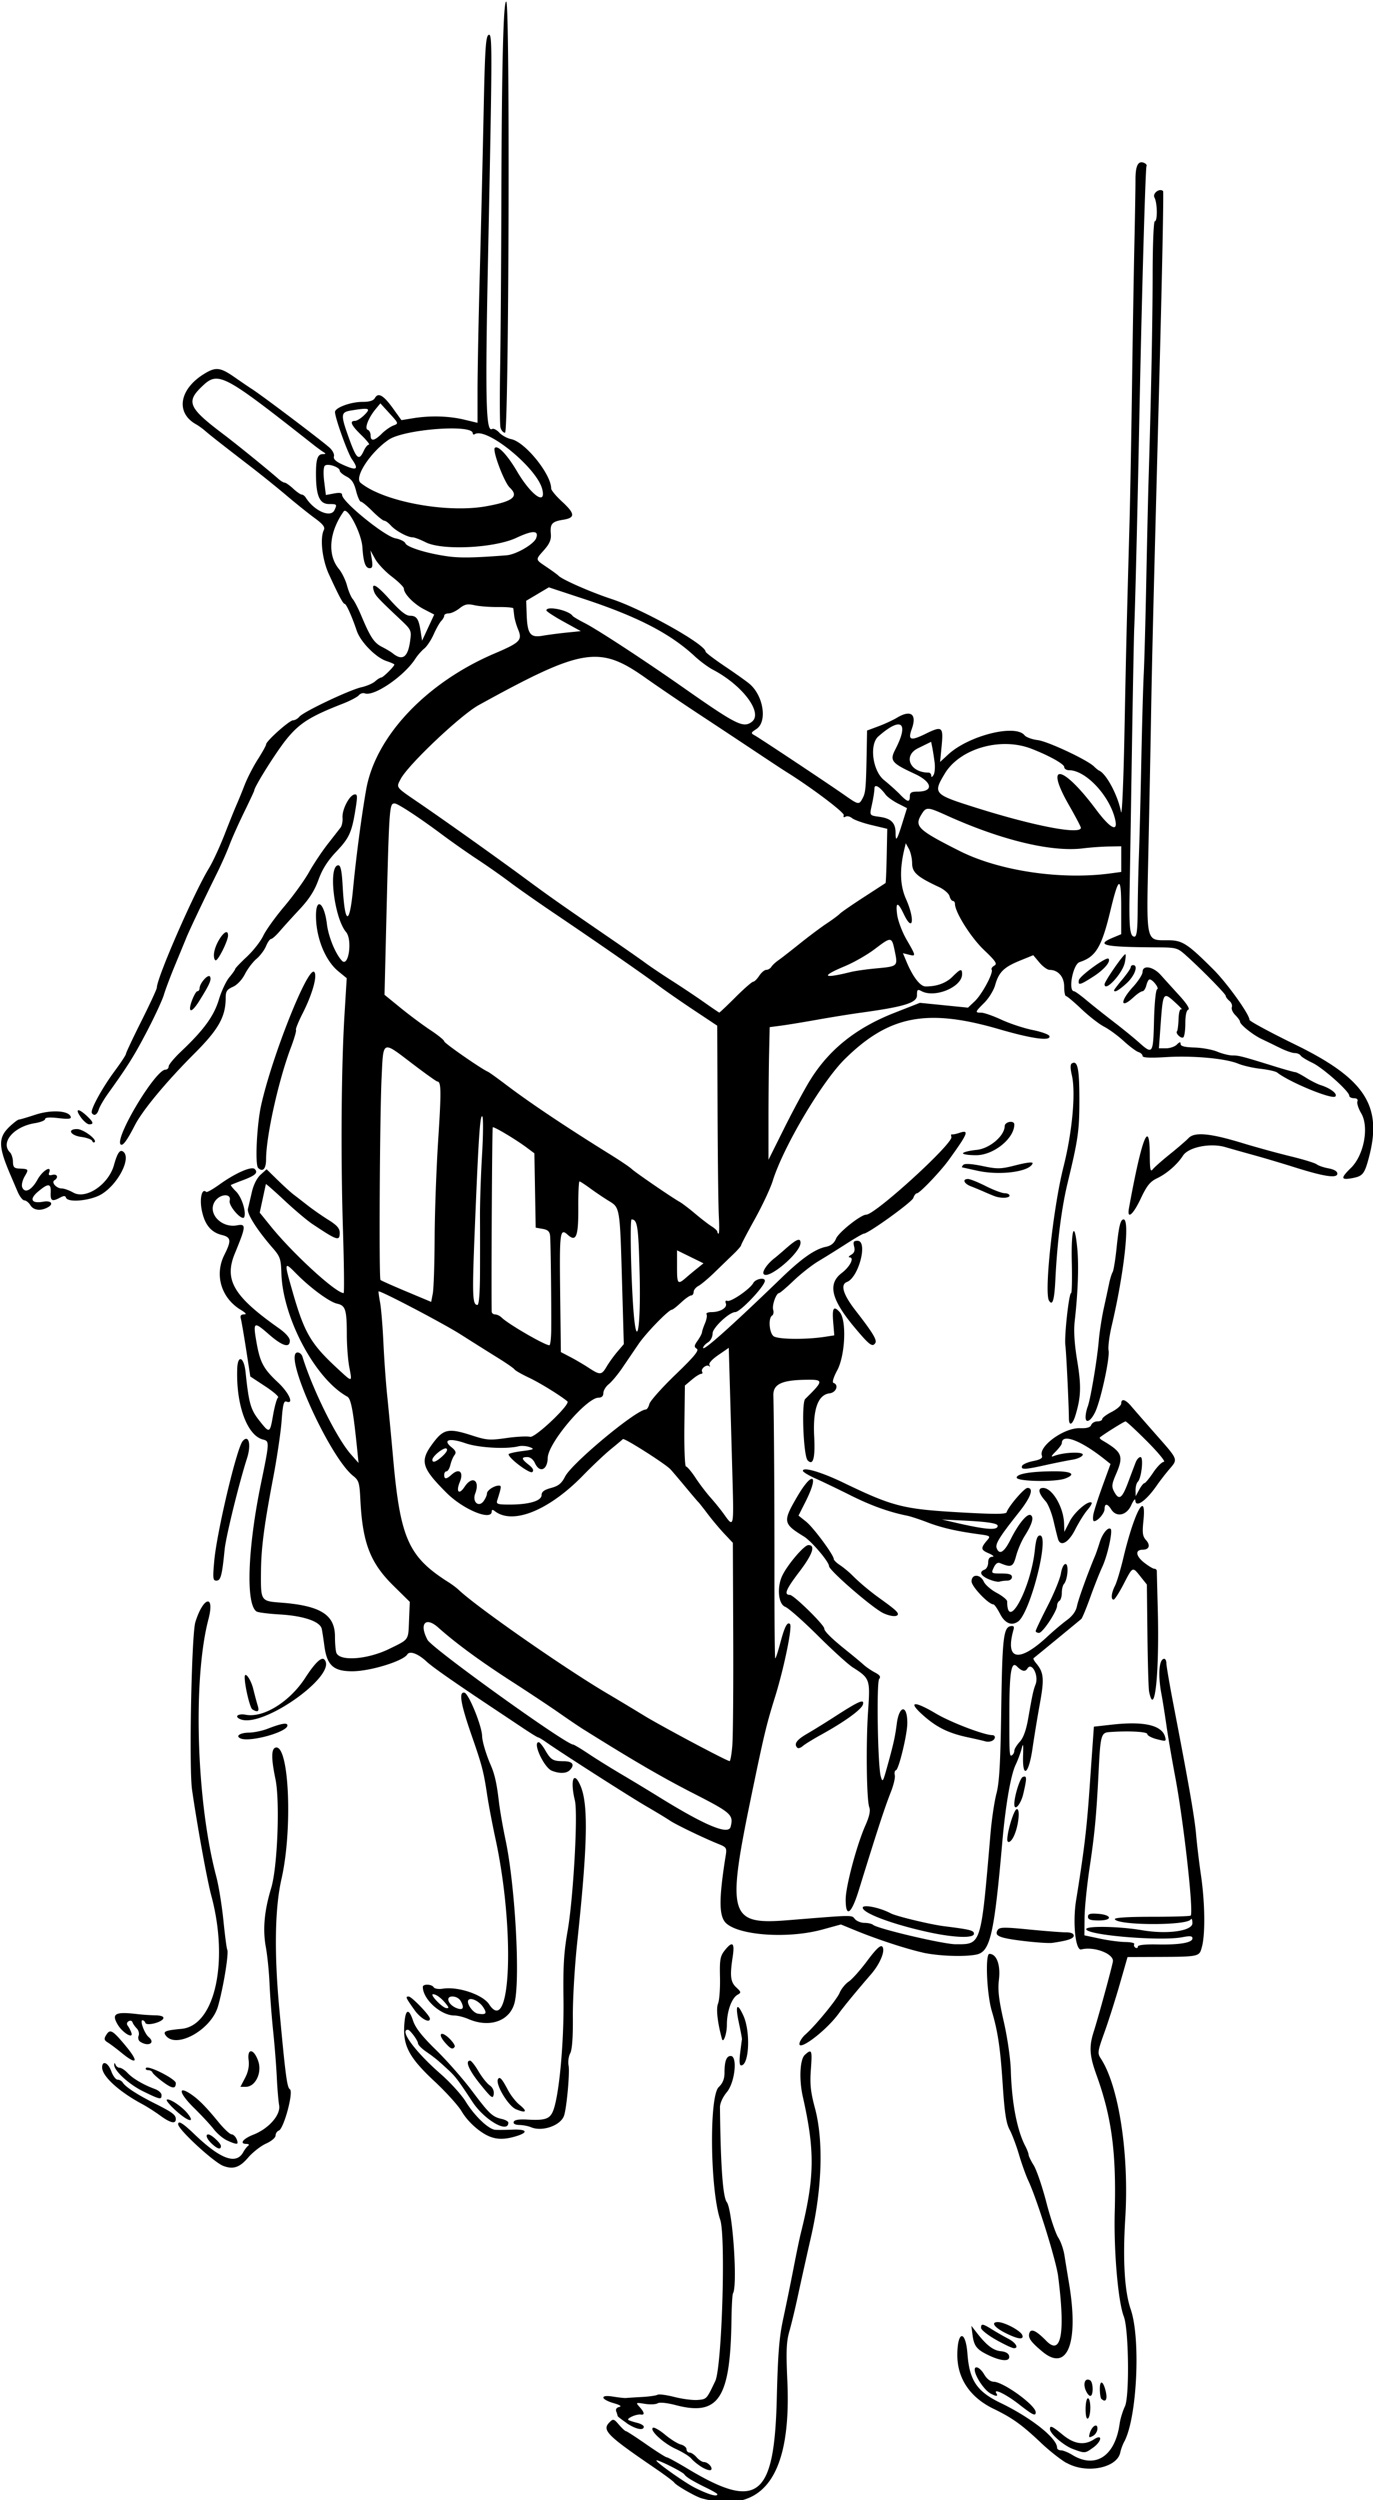 <?xml version="1.0"?>
<svg xmlns="http://www.w3.org/2000/svg" height="1052" width="578" viewBox="0 0 578 1052">
  <path d="M295.5 1051.3c-2.534-.675-10.785-5.395-11.661-6.671-.363-.53-4.013-3.251-8.11-6.048-20.364-13.904-22.445-16.012-19.1-19.357 1.505-1.506 1.805-1.424 3.952 1.071 1.277 1.486 2.593 2.7 2.923 2.7.33 0 4.153 2.476 8.495 5.5s8.256 5.502 8.698 5.503c.441 0 4.402 2.167 8.802 4.813 29.401 17.68 36.48 12.147 37.502-29.315.474-19.214 1.023-25.994 2.754-34 1.19-5.5 3.12-14.95 4.291-21s2.523-12.575 3.005-14.5c5.922-23.652 6.098-34.811.912-57.764-1.64-7.265-1.226-15.688.866-17.581 2.916-2.64 3.141-2.097 2.532 6.095-.463 6.218-.127 9.43 1.7 16.25 3.658 13.662 3.073 33.557-1.588 54-1.943 8.525-4.446 19.775-5.562 25s-2.73 11.939-3.59 14.92c-1.272 4.415-1.433 8.305-.865 21 1.783 39.863-10.153 56.256-35.956 49.385zm6.5-1.758c0-.25-1.913-1.384-4.25-2.522-5.985-2.915-8.922-4.688-9.635-5.818-.682-1.081-11.28-6.375-11.773-5.882-.52.52 11.882 9.318 16.158 11.463 5.775 2.898 9.5 3.98 9.5 2.76zm-6.57-11.437c-1.612-.982-3.587-2.581-4.39-3.553-.803-.973-3.728-2.797-6.5-4.055-5.247-2.382-11.256-7.941-9.653-8.932.508-.314 2.812 1.007 5.12 2.936s5.277 3.778 6.596 4.11c1.318.33 2.397 1.227 2.397 1.992s.575 1.392 1.278 1.392c.703 0 2.048.9 2.99 2 .942 1.1 2.337 2 3.1 2 1.763 0 4.015 2.645 2.86 3.36-.478.295-2.187-.267-3.799-1.25zm153.57-1.7c-2.476-1.41-7.2-5.125-10.5-8.254-8.228-7.801-12.279-10.718-20.207-14.551-9.955-4.813-15.322-12.81-15.28-22.77.043-10.22 3.49-10.537 4.257-.392.848 11.216 3.983 15.88 13.879 20.648 12.933 6.232 23.852 14.874 23.852 18.878 0 .6.734 1.091 1.632 1.091.897 0 3.035.862 4.75 1.915 9.775 6.002 18.053.564 19.96-13.114.283-2.034 1.288-5.328 2.233-7.32 1.946-4.1 1.6-32.392-.46-37.724-2.439-6.31-4.284-27.642-3.834-44.329.67-24.869-1.309-39.674-7.653-57.262-2.982-8.266-3.228-11.917-1.227-18.239 2.055-6.492 7.376-25.933 8.083-29.53.64-3.26-7.902-6.567-13.309-5.153-2.432.636-3.676-11.348-2.153-20.744 3.258-20.093 4.437-29.78 5.54-45.5l1.302-18.5.636-9 7.733-.868c13.217-1.482 20.784.229 22.203 5.02.61 2.063.467 2.11-3.4 1.129-2.22-.564-4.038-1.532-4.04-2.153-.004-1.034-8.06-1.448-16.166-.832-3.227.246-3.603 1.62-4.296 15.703-.927 18.82-1.685 27.011-3.791 41-1.16 7.7-2.138 17.332-2.175 21.405l-.068 7.405 6.5 1.382c3.575.76 8.416 1.403 10.758 1.429 2.342.025 4.022.428 3.734.894-.288.466-.067 1.13.492 1.476.56.345 1.017.147 1.017-.441 0-.686 2.96-1.01 8.25-.906 9.477.187 14.75-.739 14.75-2.588 0-.976-1.027-1.088-4.25-.464-9.336 1.806-41.311-.947-40.443-3.482.464-1.355 14.367-1.036 23.458.538 10.615 1.838 21.239.345 21.22-2.983-.01-1.509-.334-2.169-.75-1.522-1.697 2.64-31.026 2.508-31.904-.142-.212-.639 5.42-1 15.586-1 8.754 0 16.106-.225 16.336-.5 1.304-1.554-3.076-40.47-6.66-59.157-1.29-6.85-2.9-16.22-3.56-20.9-.67-4.68-1.62-10.66-2.12-13.3-1.52-8.1-.98-14.7 1.21-14.7.492 0 .894.86.894 1.913s1.373 9.04 3.052 17.75c6.516 33.815 8.832 47.118 9.46 54.337.358 4.125 1.29 11.885 2.07 17.243 1.669 11.467 1.83 24.73.365 30.007-1.177 4.238-.607 4.128-21.874 4.212l-9.426.038-3.299 11.5c-1.814 6.325-4.7 15.393-6.411 20.152-2.92 8.118-3.015 8.801-1.526 11.073 7.578 11.565 11.963 40.277 10.275 67.275-1.089 17.409-.295 30.737 2.273 38.156 4.321 12.486 2.67 46.035-2.749 55.865-.6 1.088-1.33 3.103-1.624 4.478-1.4 6.554-14.348 9.047-22.587 4.35zm2.712-5.881c-3.88-1.424-9.713-6.464-9.713-8.392 0-1.703.876-1.313 5.435 2.423 4.785 3.92 9.056 4.535 13.1 1.885 3.754-2.46 3.343.853-.44 3.547-3.345 2.382-3.354 2.383-8.383.537zm6.994-6.454c.812-3.107 3.293-4.744 3.293-2.173 0 1.148-.855 2.546-1.901 3.105-1.612.863-1.825.721-1.392-.932zm-194.97-4.551c-2.053-1.395-3.733-2.708-3.733-2.918s-.258-1.055-.573-1.877c-.357-.93.115-1.65 1.25-1.91 1.191-.27.35-.835-2.427-1.625-2.337-.666-4.25-1.703-4.25-2.304 0-.727 1.425-.864 4.25-.408 2.338.377 4.7.634 5.25.571.55-.063 3.539-.254 6.641-.427s6.1-.596 6.659-.942c.56-.346 3.763.074 7.117.933 3.355.86 7.77 1.423 9.81 1.253 3.77-.315 3.715-.256 7.39-7.973 2.78-5.837 4.462-60.772 2.077-67.837-4.236-12.549-4.707-51.76-.67-55.796 1.77-1.7 2.48-3.5 2.48-6.19 0-4.76.82-6.95 2.61-6.95 2.942 0 1.786 11.067-1.582 15.154-1.806 2.19-2.963 4.738-2.945 6.478.263 24.475 1.215 37.7 2.87 39.87 2.469 3.235 4.627 35.138 2.599 38.42-.266.43-.549 5.461-.628 11.18-.455 32.986-5.37 40.525-23.37 35.842-3.852-1.002-6.916-1.317-7.72-.792-.732.478-3.13.585-5.33.237-3.913-.619-3.963-.59-2.25 1.318 2.058 2.296 2.241 3.46.5 3.182-1.824-.29-6.256 1.689-5.172 2.309.507.29 2.159.822 3.671 1.184s2.75 1.098 2.75 1.638c0 1.77-3.466 1.028-7.268-1.555zm193.27-5.8c0-2.508.45-4.56 1-4.56s1 1.774 1 3.942c0 2.167-.45 4.219-1 4.559-.611.377-1-1.156-1-3.941zm-28-2.001c-5.44-4.24-10.97-6.937-9.567-4.665.85 1.373.004 1.411-2.43.109-2.213-1.184-5.46-5.598-6.44-8.752-1.053-3.392 1.648-2.856 3.777.75 1.09 1.846 2.616 3.016 3.966 3.042 4.143.079 17.693 9.908 17.693 12.834 0 1.788-1.145 1.245-7-3.319zm34.667-2.225c-.37-.4-.67-2.3-.67-4.3 0-4.223 1.639-3.186 2.606 1.648.597 2.986-.31 4.181-1.94 2.552zm-6.729-3.996c-1.084-2.851.048-5.082 1.975-3.891 1.38.853 1.434 6.554.062 6.554-.563 0-1.48-1.198-2.037-2.663zm-40.529-14.33c-5.195-2.438-6.387-3.912-7.004-8.668l-.498-3.84 2.296 2.948c4.137 5.307 6.916 7.434 10.123 7.746 2.058.2 3.273.917 3.49 2.057.446 2.358-3.081 2.256-8.407-.243zm22.436-1.62c-5.044-4.195-6.231-5.937-5.443-7.991.715-1.864 2.927-.778 7.098 3.483 6.256 6.392 8.006-3.202 4.954-27.169-.852-6.692-8.867-32.41-12.532-40.21-1.034-2.2-2.809-7.15-3.945-11-1.136-3.85-2.918-8.588-3.96-10.529-1.451-2.702-2.131-7.147-2.907-19-1.006-15.385-2.045-22.372-4.604-30.972-2.11-7.094-2.816-24-1.002-24 3.033 0 4.742 4.579 4.023 10.775-.527 4.542-.079 8.443 2.044 17.772 1.54 6.768 2.82 15.64 2.952 20.453.367 13.424 2.607 25.188 6.057 31.801.775 1.485 1.413 3.15 1.418 3.7.005.55.988 2.574 2.182 4.5s3.574 8.9 5.288 15.5c1.713 6.6 3.972 13.291 5.019 14.871 1.047 1.58 2.227 4.955 2.623 7.5.395 2.546 1.25 7.778 1.898 11.628 4.237 25.155-.6 37.671-11.163 28.887zm-19.6-5.02c-3.438-1.948-6.25-4.191-6.25-4.985 0-1.935.638-1.83 4.882.801 1.99 1.234 4.941 2.922 6.558 3.75 3.15 1.614 4.59 4.017 2.393 3.992-.733-.008-4.145-1.61-7.583-3.558zm4.05-2.819c-4.75-2.38-6.31-4.61-3.23-4.61 2.794 0 9.558 3.593 10.274 5.458.807 2.103-1.785 1.79-7.046-.85zM94 911.378c-4.01-1.513-19-15.329-19-17.509 0-1.71 1.945-.519 6.872 4.204 10.95 10.5 17.557 12.923 20.527 7.53.605-1.1 1.55-2.33 2.1-2.735.56-.41.191-.741-.832-.75-3.03-.025-1.35-2.184 3.038-3.903 6.459-2.532 11.526-8.328 10.805-12.36-.32-1.788-.762-7.077-.982-11.751-.22-4.675-.914-13.45-1.542-19.5-.628-6.05-1.316-15.05-1.528-20-.212-4.95-.908-11.836-1.545-15.303-1.365-7.423-.656-15.27 2.244-24.826 2.659-8.764 3.748-36.518 1.8-45.871-1.83-8.788-1.783-12.89.15-13.273 5.608-1.113 7.147 34.38 2.398 55.273-2.792 12.282-3.112 30.906-.938 54.5 2.603 28.239 3.264 33.277 4.464 34.019 1.644 1.016-2.518 16.57-4.652 17.389-.758.29-1.379 1.24-1.379 2.109 0 .88-1.783 2.379-4.027 3.383-2.215.992-5.625 3.67-7.578 5.951-3.505 4.096-6.234 4.995-10.395 3.424zm-4.812-9.314c-2.165-2.018-2.888-3.993-1.438-3.928 1.291.057 5.25 3.734 5.25 4.877 0 1.656-1.386 1.31-3.812-.95zm6.311-1.45c-1.65-.774-4.125-2.871-5.5-4.662s-5.131-5.837-8.348-8.991c-5.935-5.82-7.012-9.397-1.85-6.138 3.427 2.163 6.695 5.412 12.096 12.025 2.359 2.888 4.873 5.25 5.588 5.25 1.088 0 2.514 2.032 2.514 3.582 0 .72-1.392.39-4.5-1.066zm110.7-1.565c-4.224-1.695-9.276-6.222-11.854-10.62-1.404-2.395-6.537-8.073-11.407-12.618-10.6-9.892-13.286-14.847-12.756-23.54.42-6.887 1.83-7.626 3.723-1.95 1.001 3.006 3.783 6.543 9.634 12.25 4.524 4.414 11.273 12.076 14.997 17.026 7.5 9.97 8.718 11.122 12.71 12.032 1.513.344 2.75 1.04 2.75 1.547 0 4.718-10.066-1.104-15.085-8.725-6.174-9.376-7.18-10.699-10.382-13.655-4.34-4.006-5.63-5.06-9.283-7.588-1.788-1.236-3.265-2.78-3.283-3.43-.03-1.19-3.38-5.69-4.23-5.69-3.767 0 3.076 9.269 13.652 18.493 4.087 3.565 8.875 8.827 10.639 11.694 3.745 6.088 9.629 11.705 12.48 11.914 1.1.081 4.362.05 7.25-.07 6.17-.254 6.87 1.167 1.384 2.81-4.528 1.357-7.744 1.39-10.932.11zm17.3-3.96c-1.1-.473-3.275-.891-4.833-.93-1.814-.045-2.675-.52-2.393-1.32.297-.844 2.184-1.152 5.809-.948 7.61.428 9.534-.286 10.904-4.046 2.471-6.782 4.479-28.944 4.228-46.667-.194-13.677.172-19.789 1.708-28.5 2.439-13.841 4.436-49.477 3.086-55.089-2.109-8.774-.432-12.841 2.45-5.942 3.274 7.834 2.888 24.926-1.49 65.942-1.056 9.9-1.87 23.878-1.81 31.063.074 8.657-.305 13.842-1.124 15.372-.68 1.27-.982 3.577-.673 5.127.558 2.787-.758 17.46-1.883 21.004-1.335 4.207-9.207 6.985-13.979 4.934zm-156.05-4.88c-2.17-1.59-5.522-3.73-7.447-4.76-9.907-5.31-17-11.78-17-15.49 0-3.14 2.523-2.073 3.864 1.635.696 1.925 1.89 3.5 2.651 3.5.762 0 1.746.562 2.186 1.25 1.19 1.86 5.998 4.996 13.3 8.675 7.668 3.864 9 4.855 9 6.697 0 2.152-2.255 1.635-6.553-1.504zm6.576-2.098c-2.419-2.189-4.139-4.238-3.823-4.554.873-.873 6.451 2.82 8.833 5.849 3.28 4.17.128 3.355-5.01-1.295zm143.2-.569c-3.325-1.399-8.826-10.662-7.555-12.72.725-1.172 1.656-.129 4.21 4.714 1.145 2.17 3.329 4.943 4.853 6.16 3.483 2.785 2.777 3.649-1.508 1.846zm-156.88-7.49c-5.997-2.909-12.423-8.802-12.264-11.247.06-.917.203-.908.583.035.278.687 1.064 1.25 1.747 1.25s2.196 1.012 3.362 2.25c2.191 2.327 6.7 4.958 11.479 6.699 1.512.55 2.75 1.687 2.75 2.526 0 2.05-.527 1.946-7.657-1.513zm141.91-2.95c-4.83-5.96-6.59-10.01-4.35-10.01.498 0 2.08 2.004 3.515 4.454 1.436 2.45 3.54 5.105 4.677 5.902 1.328.93 1.949 2.288 1.735 3.796-.294 2.08-.93 1.608-5.582-4.137zm-133.77-1.14c-2.19-1.63-4.132-3.39-4.315-3.92-.184-.52-.998-.95-1.809-.95-.812 0-1.222-.41-.912-.91.813-1.32 12.554 4.62 12.554 6.34 0 2.599-1.468 2.449-5.518-.564zm34.688-1.62c1.33-2.551 1.803-4.967 1.48-7.556-.65-5.203 2.345-4.705 4.11.683 1.575 4.806-1.291 10.623-5.235 10.623h-2.31l1.955-3.75zm208.42-10.5c.362-2.887.701-5.475.753-5.75s-.517-3.324-1.266-6.775c-1.659-7.648-.809-9.058 1.883-3.124 3.073 6.773 2.417 20.9-.97 20.9-.694 0-.832-1.807-.4-5.25zm-260.37 0c-2.184-1.787-4.814-3.766-5.845-4.397-1.507-.922-1.657-1.51-.765-3 1.704-2.846 2.657-2.34 8.263 4.397 5.68 6.825 4.853 8.325-1.653 3zm136.05-4.44c-3.133-3.618-1.653-5.044 1.8-1.735 1.571 1.505 2.62 3.117 2.332 3.582-.821 1.33-1.735.921-4.132-1.847zm149.41-.06c.337-.962 1.396-2.425 2.352-3.25 4-3.453 13.215-14.646 14.409-17.505.709-1.698 2.431-3.835 3.827-4.75 1.396-.914 4.906-4.847 7.8-8.74 3.633-4.884 5.585-6.756 6.3-6.04 1.493 1.493-.772 7.154-4.665 11.656-6.291 7.277-11.24 13.287-13.7 16.641-5.602 7.637-17.987 16.731-16.324 11.987zm-277.58-.16c-.8-.507-1.122-1.598-.753-2.559.354-.921.01-2.309-.765-3.083-.774-.774-1.587-1.946-1.806-2.603-.224-.671-.941-.86-1.638-.429-.768.475-.9 1.208-.346 1.927.491.639 1.167 1.93 1.5 2.868 1.027 2.884-3.675.114-5.74-3.382-2.748-4.65-1.03-5.546 8.444-4.401 1.925.232 5.225.457 7.333.5 2.519.05 3.696.49 3.432 1.28-.558 1.673-7.098 3.3-7.57 1.882-.199-.6-.75-1.09-1.226-1.09-1.203 0 .874 5.625 2.609 7.065 2.95 2.448-.046 4.191-3.473 2.02zm244.81-1.277c-1.866-6.88-2.51-12.689-1.64-14.809.565-1.375.936-6.348.825-11.052-.173-7.385.089-8.92 1.922-11.25 3.317-4.217 4.35-3.448 3.43 2.552-1.241 8.095-.941 10.647 1.52 12.94 2.065 1.924 2.112 2.183.548 3.058-2.522 1.412-4.521 7.01-4.521 12.661 0 3.777-1.505 8.037-2.084 5.9zm-234.37-1.74c-.864-1.398.44-1.864 6.889-2.46 14.019-1.3 20.022-28.23 12.503-56.11-1.751-6.49-5.896-29.3-8.088-44.5-1.32-9.157-.207-65.377 1.397-70.541 3.345-10.768 8.3-11.892 5.515-1.252-6.646 25.387-5.09 76.711 3.28 108.29 1.02 3.85 2.376 12.175 3.01 18.5.636 6.325 1.36 11.834 1.608 12.242.778 1.279-1.6 15.913-3.882 23.888-2.903 10.145-18.248 18.385-22.232 11.938zm127.6-6.61c-1.86-.8-4.49-1.46-5.85-1.46-5.72 0-13.29-6.85-13.29-12.03 0-1.338 3.725-1.223 4.568.141.385.623 2.058.89 3.81.608 6.421-1.033 16.854 2.484 19.54 6.588 9.205 14.067 10.925-31.52 2.634-69.806-1.31-6.05-2.887-14.375-3.504-18.5-1.441-9.632-2.15-12.343-6.455-24.704-4.663-13.385-5.555-18.63-3.084-18.147 1.796.35 7.352 13.988 7.447 18.28.05 2.217 1.674 7.707 3.572 12.071 1.74 4.001 2.573 7.704 3.49 15.5.419 3.575 1.67 10.775 2.778 16 3.98 18.755 6.21 57.425 3.93 68.138-1.715 8.053-10.417 11.306-19.592 7.323zm6.264-4.974c-1.592-2.43-5.052-4.167-6.137-3.082-1.187 1.187 1.695 5.453 3.931 5.82 3.443.564 3.954-.07 2.206-2.738zm-9.37-2.431c-.66-1.24-2.1-2.06-3.6-2.06-3.097 0-1.732 3.574 1.886 4.935 2.603.979 3.222-.062 1.714-2.88zm-6.157 1.195c-1.954-2.492-4.18-4.182-5.559-4.219-1.62-.043 3.84 5.701 5.56 5.85 1.162.1 1.162-.148 0-1.631zm-13.37 2.46c-3.75-5.27-3.94-5.71-2.47-5.71 1.228 0 8.855 7.9 8.928 9.25.125 2.282-3.874.091-6.459-3.538zm214-24.192c-6.91-1.522-19.2-5.55-28.26-9.263l-6.26-2.565-7.86 2.154c-14.1 3.864-34.534 2.564-40.326-2.565-3.218-2.85-3.28-9.982-.252-28.901.446-2.783.146-3.26-2.771-4.417-5.99-2.373-18.238-8.26-20.771-9.984-1.375-.935-5.875-3.658-10-6.052-6.906-4.007-35.904-22.567-42.21-27.016-1.49-1.051-2.939-1.912-3.219-1.912-.28 0-3.11-1.738-6.29-3.863s-8.032-5.36-10.781-7.188c-18.3-12.167-27.387-18.509-30-20.939-3.511-3.265-7.037-4.569-8.026-2.968-1.748 2.829-15.604 7.093-23.112 7.113-8.012.022-10.755-2.476-11.836-10.778-.35-2.682-.832-5.84-1.072-7.015-.64-3.134-7.483-5.51-17.61-6.113-4.762-.284-9.182-.84-9.823-1.236-4.629-2.861-3.815-26.523 1.858-54.013 3.585-17.376 3.598-17.664.817-18.362-6.703-1.683-11.403-14.65-10.835-29.888.223-5.999 2.837-4.88 3.502 1.5 1.355 13.004 2.118 15.74 5.638 20.22 4.522 5.755 4.585 5.732 5.967-2.204.645-3.704 1.584-6.989 2.086-7.3.502-.31-1.922-2.428-5.387-4.706l-6.3-4.142-1.753-11.309c-.965-6.22-1.978-12.097-2.251-13.059-.343-1.206.067-1.751 1.32-1.754 1.285-.003.877-.577-1.392-1.96-8.197-4.999-11.078-14.687-6.863-23.079 3.042-6.054 2.863-7.419-1.097-8.402-4.521-1.123-7.142-4.328-8.369-10.238-1.048-5.048.028-9.66 1.833-7.856.28.28 2.785-1.126 5.567-3.125 6.733-4.837 13.548-7.826 14.858-6.516 1.539 1.539.298 2.715-4.937 4.676-2.63.985-4.922 1.904-5.093 2.042-.17.138.812 1.373 2.184 2.745 2.34 2.34 4.271 8.284 3.472 10.683-.707 2.12-6.754-4.6-6.165-6.851.833-3.184-4.108-2.918-6.24.336-3.236 4.939 2.678 11.312 9.337 10.063 3.91-.733 3.83.274-.943 11.873-4.57 11.105-.517 17.98 18.511 31.394 2.851 2.01 4.655 4.044 4.655 5.25 0 3.25-3.153 2.303-8.815-2.65-6.372-5.574-6.734-5.352-5.24 3.224 1.492 8.57 2.926 11.258 9.064 17 4.677 4.375 6.874 9.331 3.575 8.065-1.126-.432-1.546 1.232-2.052 8.143-.35 4.778-1.923 15.436-3.495 23.686-3.878 20.35-5.1 29.726-5.184 39.757-.103 12.415-.142 12.355 8.419 13.013 16.662 1.281 22.728 5.09 22.728 14.266 0 2.915.268 6 .596 6.854 1.415 3.688 13.12 2.813 22.273-1.664 8.434-4.125 7.963-3.447 8.31-11.963l.32-7.823-6.826-6.72c-9.882-9.73-13.087-18.081-13.991-36.458-.339-6.886-.663-7.96-2.949-9.758-10.05-7.89-29.93-52-23.44-52 .81 0 1.714.788 2.011 1.75 4.29 13.912 14.462 34.403 20.411 41.118l3.217 3.632-.454-4.5c-1.767-17.489-2.694-22.54-4.3-23.422-13.412-7.37-27.145-33.03-27.728-51.813-.189-6.09-.54-7.134-3.581-10.63-6.754-7.77-11.032-14.533-10.505-16.61.282-1.113 1.024-4.274 1.648-7.024.689-3.038 2.13-5.901 3.67-7.297l2.536-2.297 4.64 4.53c2.551 2.492 5.54 5.212 6.64 6.045 1.1.832 3.8 2.923 6 4.645s6.137 4.463 8.75 6.09c3.538 2.202 4.75 3.571 4.75 5.37 0 3.71-.94 3.41-11.59-3.693-2.15-1.435-7.398-5.867-11.66-9.85-4.263-3.982-7.788-7.084-7.835-6.892-.046.192-.647 2.975-1.336 6.185l-1.252 5.836 4.58 5.664c9.37 11.59 27.46 28.17 30.74 28.17.303 0 .174-12.038-.286-26.75-.968-30.959-.702-68.037.647-90.25l.941-15.5-3.518-2.88c-5.53-4.528-9.397-14.093-9.423-23.31-.023-8.184 3.507-5.574 4.598 3.4.653 5.364 3.562 12.484 6.303 15.427 2.812 3.018 4.53-8.768 1.757-12.058-5.06-6.02-7.61-28.08-3.24-28.08.972 0 1.463 2.369 1.813 8.75.899 16.355 2.862 16.975 4.359 1.378 1.34-13.959 3.597-31.044 5.566-42.128 3.96-22.301 25.28-44.854 53.986-57.112 10.93-4.667 11.835-5.608 9.891-10.286-.708-1.706-1.42-4.228-1.582-5.603-.162-1.375-.33-2.779-.375-3.12-.045-.342-2.894-.59-6.331-.552-3.438.038-7.91-.3-9.939-.75-3.034-.674-4.167-.443-6.385 1.302-1.48 1.17-3.53 2.12-4.55 2.12-1.03 0-1.87.42-1.87.93s-.57 1.523-1.268 2.25c-.697.726-2.13 3.266-3.184 5.644s-2.849 5.077-3.987 6c-1.14.922-2.821 2.846-3.738 4.274-4.684 7.293-17.456 16.025-21.29 14.554-.762-.293-1.887.07-2.499.808-.611.737-3.682 2.343-6.823 3.568-13.665 5.33-18.128 8.147-23.626 14.916-4.31 5.31-13.58 20.06-13.58 21.62 0 .207-1.929 4.329-4.287 9.16-2.358 4.832-5.127 11.034-6.154 13.784s-3.426 8.15-5.33 12c-5.543 11.204-11.502 23.754-12.82 27-.67 1.65-2.803 6.825-4.74 11.5s-4.055 10.3-4.71 12.5c-.654 2.2-3.816 9.037-7.027 15.193-5.432 10.416-8.114 14.707-16.447 26.307-1.778 2.475-3.544 5.513-3.926 6.75-.699 2.265-2.024 2.925-2.93 1.46-.746-1.208 4.308-10.474 9.62-17.639 2.613-3.523 4.752-6.78 4.753-7.238 0-.458 2.925-6.669 6.5-13.801 3.575-7.14 6.499-13.46 6.499-14.05 0-4.13 15.644-39.97 21.942-50.27 1.587-2.6 4.55-9 6.586-14.22 2.035-5.225 4.303-10.85 5.04-12.5.737-1.65 2.266-5.393 3.397-8.316 1.131-2.924 3.627-7.77 5.546-10.77 1.92-3 3.49-5.84 3.49-6.3 0-1.38 9.79-10.12 11.33-10.12.78 0 1.998-.695 2.704-1.546 1.725-2.078 21.026-11.233 26.076-12.368 2.215-.498 4.819-1.62 5.785-2.495.97-.87 2.12-1.59 2.56-1.59.78 0 5.54-4.71 5.54-5.47 0-.204-1.494-.864-3.321-1.467-4.475-1.477-10.935-8.055-12.514-12.742-2.02-6.02-4.41-11.32-5.08-11.32-.676 0-2.394-3.224-6.663-12.5-2.797-6.078-3.823-15.133-2.107-18.596.592-1.197-.375-2.45-3.862-5-2.558-1.872-7.868-6.126-11.798-9.454-3.93-3.33-10.75-8.82-15.15-12.21-12.988-10.01-17.199-13.32-19.21-15.08-1.044-.914-2.774-2.154-3.844-2.756-8.609-4.84-7.014-14.712 3.418-21.15 4.966-3.066 6.804-2.856 13.037 1.494 2.955 2.063 6.095 4.2 6.978 4.75 3.85 2.399 29.54 21.79 32.88 24.818 1.243 1.127 2.048 2.753 1.789 3.615-.32 1.064.744 2.128 3.318 3.317 6.279 2.9 7.391 2.354 4.276-2.096-1.81-2.58-7.14-17.43-7.14-19.89 0-1.82 6.62-4.26 11.57-4.26 2.988 0 4.616-.512 5.255-1.654 1.36-2.43 3.632-1.103 7.626 4.456l3.51 4.887 4.769-.785c7.209-1.186 15.122-.987 21.518.542l5.75 1.374.002-13.66c0-7.513.433-29.86.96-49.66.528-19.8 1.254-50.259 1.613-67.687.549-26.66.888-31.777 2.135-32.256 1.544-.592 1.528 4.932-.279 93.442-1.237 60.61-.92 74.038 1.715 72.41.554-.342 1.907.343 3.007 1.524s3.365 2.42 5.033 2.753c5.832 1.167 16.814 14.731 16.814 20.768 0 .71 2.025 3.157 4.5 5.438 5.637 5.196 5.741 6.885.478 7.726-4.678.748-5.487 1.698-5.116 6.005.202 2.336-.523 4.06-2.795 6.647-3.814 4.344-3.885 3.902 1.183 7.34 2.338 1.586 4.475 3.147 4.75 3.47 1.349 1.58 13.587 6.967 22.5 9.902 13.129 4.324 39.5 19.086 39.5 22.113 0 .396 3.713 3.217 8.25 6.268s9.207 6.382 10.376 7.402c5.8 5.057 7.4 15.86 2.796 18.877-2.396 1.57-2.45 1.76-.75 2.694 2.206 1.212 30.805 20.21 37.828 25.13 5.924 4.15 6.085 4.176 7.627 1.294 1.242-2.32 1.398-4.105 1.695-19.376l.16-9.09 4.75-1.766c2.613-.972 6.153-2.608 7.868-3.636 5.823-3.492 8.457-1.483 6.209 4.734-1.716 4.745-.546 5.166 5.764 2.07 7.053-3.458 7.598-3.046 6.802 5.148l-.649 6.678 3.378-3.119c8.667-8.001 28.327-12.943 32.198-8.093.65.813 3.135 1.718 5.525 2.013 4.253.523 20.951 8.352 23.72 11.122.77.77 1.745 1.551 2.167 1.738 3.052 1.349 7.93 10.58 9.165 17.34.412 2.258 1.05-12.323 1.467-33.5.706-35.932.9-44.022 2.118-88 .297-10.726.777-36.826 1.067-58 .29-21.176.74-48.176 1-60 .26-11.826.463-23.75.452-26.5-.024-5.778 1.083-8.066 3.462-7.154.915.352 1.445.993 1.177 1.427-.473.766-2.093 58.619-3.142 112.23-.645 33.004-1.673 74.71-2.02 82-.143 3.025-.583 26.2-.977 51.5s-.832 52.075-.974 59.5c-.288 15.116.126 19 2.025 19 .986 0 1.32-2.72 1.38-11.25.044-6.188.28-16.65.525-23.25s.695-24.375 1-39.5c.306-15.125.766-31.55 1.023-36.5.258-4.95.734-22.5 1.059-39 .325-16.5.763-35.625.973-42.5 1.064-34.84 1.695-66.738 1.716-86.75.012-12.238.416-22.25.897-22.25 1.202 0 1.106-7.7-.124-9.999-.955-1.784 2.203-4.13 3.634-2.7.266.267-.43 35.07-1.548 77.341-2.683 101.51-3.13 119.75-3.574 145.86-.206 12.1-.696 36.93-1.089 55.177-.826 38.433-1.19 36.814 8.262 36.835 6.042.014 8.131 1.355 19.053 12.235 5.807 5.785 15.261 18.964 15.261 21.273 0 .55 8.663 5.23 19.25 10.397 29.156 14.233 36.686 25.576 31.161 46.938-1.93 7.466-2.654 8.412-7.057 9.238-4.946.928-5.082.031-.651-4.283 5.483-5.338 7.718-17.239 4.319-22.999-1.169-1.98-1.89-4.21-1.604-4.955.33-.87-.21-1.37-1.45-1.37-1.08 0-1.97-.48-1.97-1.06 0-1.857-11.167-11.793-15.591-13.873-2.338-1.1-4.538-2.463-4.89-3.03-.35-.58-1.47-1.04-2.48-1.04-1.015 0-3.8-.967-6.19-2.149s-5.867-2.869-7.729-3.75c-3.72-1.76-9.12-6.1-9.12-7.32 0-.427-.89-1.667-1.977-2.754s-1.742-2.59-1.455-3.34c.288-.75-.172-1.94-1.022-2.645-.85-.71-1.55-1.66-1.55-2.11 0-.824-10.721-11.698-17.15-17.395-3.109-2.756-3.926-2.973-11.35-3.01-22.825-.118-26.57-.922-19-4.085l3.5-1.463v-11.187c0-13.588-1.043-13.294-4.546 1.283-3.69 15.355-6.146 19.456-12.954 21.637-2.839.91-4.979 12.292-2.311 12.293.379 0 2.705 1.688 5.17 3.75s7.553 6.108 11.31 8.99c3.757 2.882 8.6 6.82 10.762 8.75 5.863 5.235 6.032 4.99 6.385-9.244.18-7.256.744-12.898 1.31-13.1 1.03-.37-1.87-4.15-3.18-4.15-.404 0-1.018 1.125-1.363 2.5s-1.089 2.5-1.652 2.5c-.564 0-2.238 1.125-3.721 2.5-5.643 5.233-5.816 1.749-.217-4.376 2.2-2.407 4-5.22 4-6.25 0-3.075 4.421-2.33 7.665 1.29 1.56 1.74 5.085 5.632 7.835 8.648 3.099 3.398 4.525 5.65 3.75 5.92-.79.275-1.25 2.406-1.25 5.793 0 2.946-.399 5.604-.886 5.905-.965.596-3.399-1.811-2.62-2.59.262-.262.555-2.565.652-5.118.112-2.957.57-4.45 1.265-4.113.599.29-.694-1.095-2.874-3.08-4.826-4.395-4.956-4.183-5.956 9.721l-.701 9.75h2.988c1.644 0 3.696-.707 4.56-1.571 1.178-1.177 1.573-1.24 1.575-.25.002.925 1.753 1.372 5.834 1.489 3.207.092 7.536.88 9.62 1.75 2.083.87 4.938 1.582 6.344 1.582 2.729 0 3.984.323 17.2 4.424 4.674 1.45 8.846 2.623 9.27 2.607.423-.017 2.448 1.028 4.5 2.323s4.854 2.71 6.23 3.144c4.141 1.31 7.21 3.692 6.136 4.766-1.38 1.38-19.261-5.974-24.445-10.054-.655-.515-3.812-1.231-7.015-1.59-3.203-.36-7.425-1.324-9.382-2.142-5.294-2.211-19.017-3.472-30.312-2.784-6.877.42-9.983.271-9.983-.475 0-.596-.787-1.336-1.75-1.644-.962-.308-3.768-2.408-6.235-4.667-2.468-2.26-6.156-4.96-8.197-6s-6.322-4.369-9.514-7.394c-3.192-3.026-6.141-5.504-6.554-5.507-.412-.004-.75-1.781-.75-3.95 0-4.126-2.547-7.057-6.133-7.057-.93 0-2.86-1.39-4.29-3.09l-2.6-3.091-5.739 2.34c-6.658 2.717-8.78 4.831-10.31 10.28-.61 2.167-2.642 5.475-4.518 7.35-4.001 4.002-4.067 4.211-1.322 4.211 1.149 0 4.977 1.337 8.507 2.97s9.426 3.58 13.102 4.322c3.676.743 6.86 1.881 7.076 2.53.76 2.28-7.238 1.192-21.28-2.896-30.302-8.822-46.304-5.706-64.87 12.634-9.654 9.535-25.884 36.957-30.323 51.232-.976 3.139-4.368 10.375-7.537 16.08-3.17 5.705-5.765 10.655-5.768 11-.003.345-1.465 2.031-3.25 3.747-1.785 1.717-5.364 5.178-7.954 7.693s-5.628 5.064-6.75 5.665-2.041 1.751-2.041 2.557-.475 1.465-1.054 1.465c-.58 0-2.493 1.348-4.25 2.995s-3.482 2.998-3.832 3c-1.388.01-10.896 9.794-14.096 14.505-1.868 2.75-4.93 7.25-6.802 10s-4.43 5.82-5.685 6.823c-1.25 1-2.28 2.69-2.28 3.75 0 1.26-.69 1.93-1.99 1.93-5.121 0-21.302 19.127-21.427 25.328-.103 5.148-3.422 6.516-5.381 2.217-.68-1.51-1.98-2.55-3.18-2.55-2.684 0-2.549.798.55 3.235 1.772 1.394 2.25 2.344 1.536 3.058-.944.944-9.739-5.579-10.014-7.427-.052-.35 2.493-.965 5.656-1.369 5.03-.642 5.44-.85 3.273-1.667-1.362-.513-3.493-.677-4.736-.365-5.187 1.301-16.898.622-22.394-1.299-6.638-2.32-9.709-1.457-5.872 1.65 1.833 1.485 2.154 2.284 1.335 3.32-.594.75-1.376 2.602-1.737 4.114-.361 1.513-1.098 2.75-1.638 2.75-.54 0-.98.675-.98 1.5 0 1.933.902 1.898 3.133-.12 3.176-2.875 5.186-1.082 3.45 3.076-1.754 4.195-.357 5.654 1.987 2.076 3.226-4.923 6.617-2.786 4.483 2.826-1.337 3.516 1.47 6.014 3.554 3.164.76-1.05 1.39-2.48 1.39-3.18 0-1.33 3.03-3.34 5.05-3.34 1.128 0 1.064.547-.733 6.25-.482 1.53.184 1.749 5.316 1.744 8.127-.008 13.367-1.577 13.367-4.003 0-1.387 1.101-2.211 3.999-2.991 3.11-.838 4.42-1.904 5.896-4.796 2.89-5.68 30.01-28.2 33.95-28.2.513 0 1.195-1.045 1.515-2.324.321-1.278 5.26-6.83 10.977-12.338 7.999-7.706 10.07-10.224 8.989-10.926-1.183-.768-1.126-1.306.362-3.41.972-1.375 1.8-2.95 1.841-3.5.04-.551.615-2.277 1.277-3.835.661-1.56.947-3.247.636-3.75-.311-.504.615-.917 2.059-.917 3.712 0 6.768-1.842 6.07-3.66-.36-.937-.105-1.341.672-1.069 1.506.527 9.547-5.021 10.876-7.505.94-1.76 4.88-2.52 4.88-.95 0 2.23-10.37 13.18-12.48 13.18-2.49 0-9.52 6.59-9.52 8.93 0 1.507-.836 3.112-2 3.84-1.1.686-2 1.712-2 2.28 0 1.54 11.833-9.022 33-29.456 8.508-8.213 14.074-12.11 18.653-13.057 2.191-.453 3.51-1.514 4.324-3.478 1.09-2.65 10.44-10.06 12.68-10.06 3.83 0 36.843-30.13 35.87-32.738-.254-.681-.141-1.154.252-1.052.392.102 1.76-.17 3.04-.603 4.376-1.486 3.78.05-4.412 11.393-3.474 4.809-12.247 14-13.364 14-.503 0-1.195.882-1.538 1.961-.55 1.74-19.01 15.04-20.88 15.04-.406 0-3.752 1.942-7.436 4.315-3.683 2.374-8.915 5.636-11.626 7.25-2.71 1.615-7.402 5.298-10.425 8.185-3.022 2.888-5.794 5.25-6.16 5.25-1.221 0-3.055 5.207-2.476 7.031.315.99.104 2.09-.469 2.444-1.642 1.015-1.22 7.132.597 8.639 1.68 1.394 13.56 1.543 21.728.273l3.865-.601-.451-5.436c-.507-6.113.154-7.186 2.697-4.376 2.996 3.31 2.393 18.16-.996 24.497-1.626 3.04-2.236 5.11-1.57 5.333 2.358.786 1.116 4.06-1.66 4.38-4.878.561-7.081 6.715-6.485 18.114.48 9.173-.435 12.512-2.76 10.066-1.768-1.861-2.65-24.207-1.019-25.81 7.99-7.85 7.977-8.246-.28-8.073-9.754.204-13.233 1.937-13.121 6.534.272 11.18.478 45.05.458 75.413-.013 19.21.13 35.079.315 35.264.186.186 1.141-2.706 2.124-6.427 1.814-6.87 2.98-9.136 4.115-8 1.067 1.067-2.546 18.62-6.326 30.736-3.625 11.618-4.617 15.765-10.045 42-10.336 49.95-9.18 53.88 15.275 51.899 28.18-2.285 26.955-2.262 28.39-.533.745.898 2.56 1.633 4.032 1.633s3.106.372 3.628.826c1.893 1.646 29.657 8.174 34.763 8.174 10.899 0 10.606.928 14.671-46.5.519-6.05 1.652-13.678 2.519-16.95 1.203-4.543 1.676-12.83 2-35 .44-30.213.95-34.82 3.915-35.392 1.312-.253 1.639.138 1.253 1.5-3.651 12.886 2.263 14.053 14.329 2.827 2.475-2.303 6.134-5.391 8.13-6.863 2.388-1.76 3.846-3.78 4.258-5.9.526-2.7 4.405-13.48 7.637-21.221.46-1.1 1.34-3.652 1.956-5.67 1.114-3.647 3.57-6.613 4.612-5.57.922.922-1.375 11.295-3.519 15.888-1.117 2.393-3.402 8.166-5.079 12.827-1.676 4.662-3.373 8.771-3.771 9.132-.558.504-18.228 15.026-20.116 16.53-.216.173.234 1.065 1 1.983 3.337 4.002 3.59 6.544 1.688 17.004-1.015 5.58-2.42 14.135-3.125 19.01-1.58 10.952-4.31 12.924-3.964 2.865.166-4.802.043-5.36-.614-2.796-.452 1.762-1.588 4.82-2.525 6.793-2.062 4.346-4.244 16.99-5.609 32.502-3.44 39.09-5.08 46.174-10.96 47.351-5.09 1.018-15.919.618-22.498-.83zm-80.93-52.94c1.264-5.036.326-5.876-15.729-14.08-13.133-6.71-25.164-13.712-46.394-27-1.757-1.1-6.29-4.166-10.07-6.814-3.783-2.649-12.727-8.584-19.877-13.191-13.299-8.569-23.555-16.09-31.019-22.744-5.365-4.785-8.137-1.58-4.504 5.206 1.909 3.568 58.248 44.043 61.304 44.043.36 0 3.258 1.736 6.438 3.858 3.18 2.122 9.381 5.982 13.78 8.577 4.4 2.595 11.376 6.81 15.5 9.366 19.848 12.3 29.66 16.402 30.57 12.778zm.71-34.33c.299-3.713.47-24.391.38-45.952l-.16-39.2-3.578-3.799c-1.968-2.089-5.106-5.823-6.974-8.298s-3.644-4.725-3.945-5c-.302-.275-2.788-3.197-5.526-6.493-2.738-3.296-5.54-6.591-6.229-7.323-2.228-2.367-19.455-13.312-20.037-12.73-.31.31-2.623 2.248-5.138 4.305-2.516 2.058-7.724 6.978-11.574 10.934-14.415 14.814-29.688 20.982-37.25 15.043-.84-.66-1.25-.614-1.25.141 0 4.172-11.95-.731-19.023-7.806-10.51-10.51-11.324-13.334-5.945-20.615 4.717-6.386 6.643-6.769 17.088-3.398 5.708 1.843 7.186 1.943 14.04.959 4.213-.606 8.713-.84 10-.52 2.112.523 17.114-13.722 15.703-14.91-2.866-2.417-11.616-7.817-16.055-9.909-3.131-1.475-5.935-3.075-6.231-3.554-.297-.48-3.585-2.75-7.308-5.047-3.71-2.3-10.58-6.62-15.26-9.6-7.304-4.657-34.106-18.71-34.648-18.169-.103.103.185 2.212.64 4.686.454 2.475 1.086 10.124 1.404 17s1.024 16.774 1.57 22 1.69 17.29 2.541 26.812c3.011 33.633 6.453 41.253 23.492 52.008 1.375.868 3.236 2.276 4.136 3.129 7.643 7.247 44.43 32.892 62.365 43.476 4.4 2.597 11.375 6.789 15.5 9.316 7.283 4.462 34.872 19.142 36.12 19.22.342.021.866-2.999 1.164-6.711zm118.72 2.34c0-.713 1.018-2.393 2.261-3.735 1.49-1.608 2.68-4.812 3.488-9.396 1.897-10.762 2.214-12.227 3.21-14.85 1.412-3.71-1.643-9.545-3.459-6.607-.924 1.495-2.282 1.218-4.397-.897-2.392-2.392-3.17 2.33-3.194 19.398-.026 17.809.025 18.659 1.091 18 .55-.34 1-1.2 1-1.913zm-118.59-112.34c-.25-9.213-.719-25.85-1.04-36.973l-.585-20.223-4.411 3.035c-2.681 1.844-4.145 3.501-3.731 4.223.375.653.313.854-.137.446-1.04-.941-3.666 1.168-2.933 2.355.302.488.106.887-.434.887s-2.297 1.106-3.905 2.459l-2.922 2.459-.208 17.04c-.115 9.384.19 17.042.677 17.042.487 0 2.291 2.137 4.009 4.75s4.606 6.403 6.418 8.425 4.42 5.271 5.795 7.222c3.776 5.358 3.899 4.886 3.407-13.148zm-122.06-11.7c1.626-1.508 2.23-2.699 1.572-3.105-1.078-.666-5.919 3.198-5.919 4.724 0 1.488 1.662.87 4.347-1.62zm-39.342-37.53c-.552-2.913-1.01-8.949-1.018-13.411-.018-10.687-.54-12.356-4.103-13.14-3.225-.708-11.298-6.653-17.234-12.69-5.053-5.138-5.097-4.94-1.607 7.271 5.112 17.886 7.694 22.287 19.418 33.09 5.984 5.513 5.81 5.556 4.544-1.119zm108.39-.115c1.004-1.7 3.036-4.512 4.516-6.25l2.69-3.16-.749-26c-.917-31.783-.85-31.38-5.608-34.286-2.059-1.257-5.543-3.605-7.743-5.217s-4.252-2.945-4.56-2.963c-.309-.018-.534 4.893-.5 10.915.067 12.272-.89 14.764-4.44 11.552-3.297-2.984-3.516-1.296-3.2 24.675l.298 24.675 3.938 2.052c2.165 1.129 5.63 3.161 7.7 4.517 4.898 3.207 5.487 3.167 7.658-.509zm-23.35-15.65c.08-11.5-.224-36.62-.473-39.25-.18-1.902-.936-2.622-3.155-3.009l-2.918-.509-.275-15.64-.275-15.643-3.225-2.406c-4.632-3.457-13.878-8.974-14.311-8.54-.268.267-.64 66.32-.436 77.497.012.687.665 1.25 1.45 1.25.787 0 2.034.604 2.773 1.344 2.664 2.663 18 11.56 20.05 11.63.412.015.77-3.011.796-6.724zm37.203-23.532c-.5-19.895-.908-22.642-3.375-22.703-.713-.018-.295 22.876.672 36.777 1.366 19.63 3.297 9.577 2.703-14.074zm-67.19.032c.031-7.288.028-17.975-.008-23.75s.35-17.475.858-26c.508-8.525.562-15.876.121-16.336-.947-.986-1.595 8.735-3.169 47.473-1.136 27.982-1.001 31.863 1.107 31.863.654 0 1.053-4.852 1.09-13.25zm-19.1-14.75c.043-10.725.714-29.327 1.491-41.34 1.34-20.55 1.28-24.66-.33-24.66-.367 0-5.1-3.374-10.518-7.5-12.878-9.804-12.204-10.103-12.969 5.75-.778 16.14-1.158 84.556-.473 85.24.27.271 5.183 2.458 10.917 4.861l10.426 4.369.692-3.61c.37-1.99.72-12.39.76-23.11zm106.04 16.35c.824-.726 2.768-2.344 4.318-3.594l2.82-2.273-5.57-2.732-5.569-2.73v7.047c0 7.275.271 7.565 4 4.282zm13.61-25.6c-.222-3.988-.465-23.675-.541-43.75l-.138-36.5-9.715-6.458c-5.344-3.551-12.097-8.233-15.008-10.402-6.342-4.727-25.854-18.258-43.613-30.245-7.098-4.79-15.648-10.783-19-13.317-3.36-2.53-9.48-6.83-13.6-9.54s-10.88-7.45-15-10.53c-9.38-7-18.53-13.01-19.81-13.01-2.369 0-2.355-.222-3.837 60.5l-.488 20 6.819 5.552c3.75 3.054 9.406 7.26 12.569 9.347 3.162 2.088 5.75 4.2 5.75 4.693 0 .754 15.598 11.592 18.413 12.794.502.214 3.95 2.69 7.662 5.502 10.088 7.64 25.168 17.729 43.684 29.222 4.257 2.642 8.352 5.403 9.1 6.135 1.443 1.413 16.883 12.006 20.182 13.847 1.076.6 4.04 2.85 6.586 5s5.698 4.575 7.002 5.39c1.304.815 2.37 1.827 2.37 2.25 0 .423.228.768.506.768s.325-3.262.103-7.25zm38.323-57.176c8.013-13.024 19.408-22.143 35.617-28.501l10.693-4.195 10.122 1.015 10.122 1.014 2.855-2.704c3.077-2.914 7.924-11.963 7.112-13.278-.273-.442.23-1.21 1.117-1.706 1.342-.75.603-1.866-4.402-6.64-5.49-5.23-12.17-15.86-12.17-19.35 0-.67-.4-1.23-.88-1.23-.486 0-1.12-.903-1.409-2.008-.288-1.104-2.253-2.815-4.366-3.802-9.285-4.338-11.34-6.15-11.377-10.038-.02-2.008-.63-4.725-1.358-6.037l-1.322-2.385-.566 2.385c-2.084 8.773-1.863 15.394.707 21.164 3.819 8.572 2.881 14.385-1 6.206-2.489-5.244-3.477-5.168-2.774.214.348 2.664 2.123 7.386 3.988 10.605 4.015 6.934 4.036 7.083.908 6.298l-2.451-.615 1.505 3.602c2.65 6.34 5.77 10.386 8.023 10.399 4.694.027 8.64-1.406 11.358-4.125 3.346-3.346 4.017-3.519 4.017-1.037 0 5.383-11.42 10.16-17.066 7.139-1.7-.92-1.93-.71-1.93 1.77 0 3.134-5.307 4.777-23.5 7.275-4.4.605-12.725 1.943-18.5 2.974s-12.638 2.156-15.25 2.499l-4.75.624-.25 11.19c-.137 6.153-.25 18.71-.25 27.902v16.714l6.586-13.214c3.623-7.268 8.504-16.33 10.847-20.14zm-31.32-35.07c3.593-3.575 6.94-6.5 7.437-6.5.498 0 1.643-1.125 2.544-2.5.9-1.375 2.239-2.5 2.973-2.5.735 0 1.695-.57 2.135-1.268.44-.697 1.76-1.934 2.934-2.75 1.173-.815 5.223-3.963 9-6.995s8.89-6.857 11.366-8.5c2.475-1.643 4.95-3.475 5.5-4.071.55-.597 5.05-3.71 10-6.919s9.122-5.918 9.27-6.02c.15-.103.375-5.28.5-11.505l.23-11.32-6.607-1.576c-3.633-.867-7.326-2.178-8.206-2.912-.88-.735-2.128-1.01-2.773-.611-.729.45-1.002.209-.72-.635.37-1.11-14.154-12.024-24.511-18.418-.891-.55-6.922-4.527-13.401-8.837-6.48-4.31-17.18-11.39-23.78-15.73-6.6-4.345-16.5-11.075-22-14.955-19.26-13.588-26.4-12.402-70 11.62-7.643 4.21-29.811 25.206-32.855 31.117-1.914 3.715-2.336 3.17 7.855 10.13 10.853 7.413 32.885 23.092 44.669 31.789 10.316 7.613 14.497 10.55 36.679 25.773 5.692 3.905 11.992 8.314 14 9.796 2.008 1.483 7.026 4.85 11.15 7.482 4.126 2.632 10.2 6.692 13.5 9.021s6.131 4.25 6.29 4.269c.16.018 3.23-2.892 6.822-6.467zm48.39-10.57c1.925-.477 6.722-1.167 10.66-1.532 9.334-.867 9.322-.857 8.027-7.145-1.306-6.338-1.388-6.348-8.513-.954-3.12 2.363-8.718 5.566-12.438 7.119-10.41 4.344-9.445 5.414 2.265 2.512zm109.25-41.493l4.75-.635v-10.799l-5.25.085c-2.887.047-7.758.399-10.823.783-13.222 1.658-34.39-3.433-57.27-13.775-8.398-3.795-8.807-3.802-10.945-.183-2.804 4.747-1.077 6.346 16.288 15.084 16.61 8.358 42.463 12.216 63.25 9.44zm-87.38-21.26l1.938-6.23-3.838-1.958c-2.11-1.077-4.43-2.752-5.154-3.722-2.59-3.47-4.703-4.633-4.705-2.589 0 1.004-.437 3.85-.97 6.326-1.142 5.315-1.374 4.938 3.485 5.664 4.554.68 6.374 2.592 6.374 6.694 0 4.017.58 3.173 2.87-4.185zm75.13 2.03c0-.436-2.25-4.716-5-9.512-10.51-18.328-2.728-17.096 11.361 1.798 5.93 7.953 9.3 9.792 8.122 4.434-2.19-10-12.34-20.93-19.43-20.93-1.13 0-2.05-.6-2.05-1.34 0-1.274-6.528-4.9-13.954-7.75-12.946-4.968-30.066.012-36.38 10.583-4.982 8.34-4.693 8.652 13.334 14.326 24.481 7.707 44 11.426 44 8.385zm-72-13.21c0-1.592.666-2 3.262-2 6.914 0 6.235-4.039-1.263-7.507-9.737-4.505-10.546-5.529-8.103-10.256 5.895-11.407 2.535-13.976-7.147-5.465-3.874 3.406-2.436 14.465 2.39 18.374 2.278 1.845 5.315 4.574 6.75 6.065 3.14 3.26 4.11 3.45 4.11.79zm10.404-14.5c-.292-2.2-.734-5.005-.983-6.232l-.451-2.232-5.486 2.69c-6.48 3.18-3.46 10.27 4.37 10.27.63 0 1.152.563 1.16 1.25.01.83.336.747.969-.25.524-.825.714-3.3.422-5.5zm-77.005-16.803c5.01-3.664-3.663-15.365-16.314-22.007-1.972-1.036-5.386-3.557-7.586-5.603-10.31-9.588-24.026-16.685-46.736-24.18l-14.736-4.865-4.764 2.827-4.764 2.826.191 5.609c.286 8.366 1.486 10.016 6.634 9.119 2.296-.4 6.875-1.001 10.175-1.335l6-.607-7.243-3.99c-3.984-2.195-7.246-4.328-7.25-4.74-.018-2.033 9.339-.104 10.993 2.265.275.394 2.525 1.74 5 2.992 5.314 2.689 25.028 15.573 41.634 27.212 22.287 15.62 25.198 17.085 28.766 14.477zm-143.76-34.11c.61-4.447.512-4.657-4.259-9.147-9.155-8.617-10.396-9.947-10.981-11.772-1.295-4.043 1.038-2.802 6.752 3.59 4.202 4.7 6.731 6.735 8.374 6.735 2.838 0 3.706 1.246 4.526 6.5l.624 4 2.552-5.5 2.553-5.5-4.296-2.22c-4.29-2.22-8.48-6.52-8.48-8.71 0-.638-2.273-2.894-5.051-5.012s-5.947-5.474-7.042-7.456l-1.99-3.603.587 3.75c.455 2.907.254 3.75-.891 3.75-1.792 0-2.67-2.514-3.063-8.78-.375-5.954-6.323-17.324-7.897-15.095-6.121 8.66-6.922 18.248-2.02 24.17 1.273 1.538 2.818 4.688 3.434 7 .615 2.313 1.703 4.88 2.416 5.705s2.335 3.975 3.604 7c3.795 9.047 5.37 11.42 8.71 13.118 1.748.89 3.747 2.079 4.441 2.643 4.164 3.381 6.451 1.785 7.404-5.167zm40.597-36.026c3.965-.305 11.465-4.634 12.443-7.182 1.287-3.353-1.394-3.415-8.26-.192-9.279 4.357-31.31 5.434-38.293 1.872-2.23-1.13-4.67-2.06-5.44-2.06-2.107 0-7.147-2.74-9.187-4.993-.99-1.11-2.24-2.01-2.77-2.01-.53 0-2.762-1.8-4.962-4s-4.391-4-4.868-4c-.478 0-1.383-2.043-2.012-4.54-.85-3.375-1.88-4.923-4.014-6.026-1.58-.81-2.87-1.93-2.87-2.48 0-1.521-5.143-3.208-6.288-2.062-.563.562-.668 3.314-.253 6.632l.709 5.671 3.416-.64c2.43-.457 3.416-.275 3.416.628 0 2.845 17.897 17.391 22.447 18.245 2.012.378 3.9 1.317 4.195 2.087.635 1.654 9.255 4.312 17.788 5.483 5.345.734 10.965.638 24.81-.426zm-72.42-19.06c1.095-2.402 1.005-2.5-2.292-2.5-4.01 0-5.51-3.445-5.52-12.668-.007-6.282.692-8.327 2.851-8.347 1.41-.013 1.432-.149.162-.952-.814-.515-2.614-1.829-4-2.92-38.698-30.46-40.172-31.22-47.27-24.34-6.466 6.27-5.267 8.86 9.14 19.738 5.747 4.34 18.828 14.95 23.36 18.948.962.85 2.134 1.544 2.604 1.544.47 0 2.068 1.125 3.551 2.5s3.102 2.5 3.597 2.5c.494 0 1.258.57 1.698 1.267 3.587 5.68 10.545 8.685 12.118 5.233zm63.748-1.555c11.344-2.016 14.018-4.108 10.033-7.852-2.366-2.223-7.41-15.616-6.3-16.727 1.268-1.267 5.266 2.952 9.327 9.843 5.952 10.098 12.386 14.66 10.632 7.54-2.202-8.942-23.404-26.25-28.385-23.172-.48.297-.874.13-.874-.371 0-3.93-28.99-1.685-35.426 2.743-7.705 5.3-14.563 15.814-11.804 18.094 9.549 7.887 36.11 12.869 52.796 9.902zm-51.39-23.45c.627-1.375 1.571-2.5 2.1-2.5.527 0-.895-1.8-3.161-3.999-4.31-4.18-5.12-6-2.67-6 .8 0 2.58-1.125 3.954-2.5 2.868-2.867 2.05-3.132-5.708-1.85-4.348.719-4.395 1.744-.565 12.285 2.986 8.219 4.024 9.003 6.046 4.566zm7.477-7.068c1.412-1.412 3.61-2.964 4.886-3.449 2.31-.878 2.306-.893-1.554-5.116l-3.872-4.236-2.012 2.435c-3.07 3.713-4.778 8.21-3.304 8.702.658.22 1.197 1.261 1.197 2.316 0 2.626 1.605 2.402 4.659-.652zm270.11 634.19c-10.177-1.241-12.302-2.145-10.792-4.588.768-1.243 2.629-1.275 13.208-.233 6.773.667 13.777 1.21 15.564 1.205 2.108-.005 3.25.479 3.25 1.378 0 1.272-2.367 2.076-9 3.056-1.375.203-6.879-.165-12.231-.818zm-39.77-3.66c-14.759-3.199-27.351-7.826-27.812-10.219-.324-1.683 7.045-.257 11.86 2.296 2.29 1.214 16.699 4.676 22.452 5.395 10.938 1.366 12.5 1.761 12.5 3.159 0 1.974-8.245 1.7-19-.63zm67-6.515c0-1.21.93-1.489 4.172-1.25 5.967.44 6.313 2.808.411 2.808-3.48 0-4.58-.37-4.58-1.56zm-102-7.269c0-5.466 4.649-22.914 8.306-31.173 1.686-3.809 2.188-6.162 1.632-7.654-1.156-3.102-1.443-26.852-.49-40.622.91-13.17.746-13.635-6.47-18.222-1.937-1.231-8.565-7.255-14.729-13.387-6.164-6.131-12.342-11.58-13.728-12.107-2.875-1.093-3.538-8.162-1.226-13.059 2.174-4.603 9.168-12.833 10.955-12.892 3.195-.104 1.884 3.816-3.75 11.21-5.67 7.45-6.61 9.74-3.98 9.74 1.6 0 14.48 12.61 14.48 14.18 0 1.157 3.165 4.267 9.49 9.326 2.744 2.196 5.894 4.817 7 5.826 1.106 1.01 3.28 2.5 4.831 3.313 2.075 1.087 2.548 1.806 1.79 2.72-1.183 1.425-.62 36.377.66 40.981.738 2.654.913 2.416 2.56-3.5 2.784-9.993 3.456-12.982 4.18-18.597 1.03-7.993 4.483-8.188 4.44-.251-.025 4.723-3.557 19.369-4.768 19.773-.534.178-.764 1.112-.512 2.075.252.964-.477 4.123-1.619 7.022-2.655 6.735-5.522 15.51-13.523 41.38-3.13 10.13-5.53 11.83-5.53 3.92zm68.04-25.42c.126-3.725 2.767-12.186 3.923-12.572 1.601-.533.88 6.872-1.09 11.195-1.246 2.736-2.906 3.543-2.833 1.378zm2.96-14.7c0-3.371 2.371-10.978 3.565-11.436 1.752-.672 1.781.338.208 7.108-1.03 4.42-3.77 7.57-3.77 4.33zm-194.7-14.06c-3.33-1.34-8.23-11.99-5.52-11.99.431 0 1.635 1.463 2.675 3.25 2.447 4.209 3.283 4.717 7.79 4.735 3.876.016 4.867 1.499 2.55 3.815-1.385 1.386-4.342 1.459-7.504.186zm103.37-9.65c-1.576-1.576-.37-3.318 4.081-5.9 2.613-1.515 7.675-4.643 11.25-6.952 10.625-6.863 12.914-7.871 12.27-5.406-.558 2.135-7.743 7.33-17.77 12.852-3.3 1.817-6.711 3.927-7.581 4.69-.87.761-1.882 1.084-2.25.716zm78.83-2.79c-.55-.176-3.7-.897-7-1.602-8.302-1.775-13.246-4.218-19.041-9.41-6.484-5.81-3.698-6.09 5.603-.565 6.158 3.658 20.228 9.032 23.648 9.032.801 0 1.269.563 1.04 1.25-.422 1.268-2.428 1.879-4.25 1.295zm-313.26-1.153c-2.245-1.006-.218-2.39 3.565-2.436 2.03-.024 5.491-.736 7.691-1.581 6.112-2.35 8.5-2.753 8.5-1.435 0 2.786-15.909 7.177-19.756 5.453zm.006-8.054c-2.813-1.135-1.118-2.536 2.293-1.896 7.392 1.387 18.46-5.505 24.95-15.536 4.006-6.194 6.817-8.93 7.98-7.767 6.216 6.216-25.693 29.044-35.223 25.198zm4.976-4.177c-1.02-.648-3.194-9.756-3.22-13.494-.02-2.764 2.57.761 3.596 4.896.674 2.716 1.541 5.95 1.928 7.187.726 2.322-.085 2.82-2.304 1.411zm377.52-7.42c-.254-1.237-.572-11.891-.705-23.675l-.243-21.425-2.653-3.325c-3.435-4.305-3.23-4.395-7.153 3.175-1.852 3.575-3.735 6.5-4.184 6.5-1.244 0-.975-2.787.56-5.8.756-1.485 2.34-6.75 3.518-11.7 4.66-19.569 9.873-29.126 8.447-15.488-.513 4.912-.31 6.365 1.113 7.937 1.972 2.18 1.323 4.051-1.406 4.051-3.205 0-2.967 2.565.496 5.328 1.842 1.47 3.823 2.672 4.403 2.672.58 0 1.053.435 1.053.966s.182 7.843.405 16.25c.71 26.799-1.31 45.917-3.65 34.534zm-47.75-25.52c0-.424 2.246-5.155 4.99-10.512 2.745-5.357 5.278-11.535 5.628-13.728.367-2.295 1.194-3.987 1.947-3.987 1.447 0 .895 6.713-.695 8.45-.478.522-.87 2.183-.87 3.69 0 1.508-.45 3.02-1 3.36-.55.34-1 1.26-1 2.044 0 2.31-6.05 11.45-7.59 11.45-.77 0-1.41-.35-1.41-.77zm-15-7.23c-1.122-2.2-2.387-4-2.81-4-2.04 0-9.19-7.52-9.19-9.67 0-3.217 3.671-3.149 5.15.097.609 1.336 3.074 3.472 5.478 4.748s4.372 2.901 4.372 3.613c0 12.992 9.964-5.586 11.651-21.723.465-4.445 1.036-6.068 2.134-6.068 4.228 0-4.09 32.652-9.23 36.235-2.73 1.91-5.54.71-7.55-3.23zm-49.113-.295c-4.45-2.05-22.89-18.01-22.89-19.81 0-1.814-7.355-10.474-10.579-12.457-8.798-5.41-8.943-6.254-2.869-16.68 6.557-11.251 9.41-9.56 3.528 2.093l-2.92 5.785 3.177 2.535c3.09 2.46 11.66 14.04 11.66 15.75 0 .47 1.196 1.637 2.657 2.595 1.46.957 3.828 2.921 5.26 4.365 2.921 2.943 7.331 6.634 11.5 9.624 5.977 4.287 7.583 5.68 7.583 6.573 0 1.267-2.953 1.09-6.113-.368zm44.36-14.28c-3.484-1.523-4.175-3.123-1.75-4.053.825-.317 1.5-1.653 1.5-2.97 0-1.597.582-2.405 1.75-2.431.992-.022.311-.664-1.57-1.482-3.386-1.47-3.44-2.154-.44-5.655 1.308-1.526 1.005-1.732-3.402-2.317-9.47-1.255-15.92-2.733-21.838-5.003-3.3-1.265-7.125-2.527-8.5-2.803-7.703-1.546-15.315-4.274-23.873-8.556-5.295-2.65-11.989-5.868-14.877-7.152-2.888-1.284-5.25-2.728-5.25-3.21 0-1.755 7.73.507 17 4.976 20.742 9.999 25.131 11.129 48.436 12.474 14.817.855 20.033.86 20.313.02.85-2.57 7.45-10.26 8.8-10.26 2.788 0 1.42 3.931-3.55 10.193-8.248 10.395-10.1 13.373-9.418 15.149 1.145 2.982 3.141 1.749 5.818-3.593 3.4-6.787 7.062-11.203 8.534-10.293 1.42.878.563 3.8-2.573 8.77-1.294 2.049-2.905 5.794-3.581 8.323-1.263 4.723-2.027 5.07-6.776 3.079-.989-.415-1.894.223-2.656 1.871-1.139 2.464-1.091 2.5 3.25 2.5 3.25 0 4.406.394 4.406 1.5 0 .825-.863 1.5-1.918 1.5s-2.518.189-3.25.418c-.733.23-2.794-.221-4.582-1.003zm3.75-22.48c0-1.084-4.338-1.735-15-2.25l-8.5-.41 5.5 1.276c13.091 3.035 18 3.413 18 1.384zm-329.81 14.81c1.106-12.242 9.441-47.398 11.957-50.43 2.54-3.059 3.705 1.369 1.87 7.109-3.466 10.847-8.924 33.098-9.461 38.57-1.066 10.865-1.632 13-3.445 13-1.48 0-1.582-.92-.92-8.25zm355.3-9c-.247-.688-1.106-4.117-1.908-7.621-.802-3.505-2.319-7.33-3.37-8.5-3.07-3.43-3.49-5.63-1.07-5.63 3.853 0 8.609 8.093 8.815 15l.104 3.5 2.294-4.486c2.036-3.983 7.98-9.018 9.202-7.795.252.251-.581 1.667-1.852 3.145-1.27 1.479-3.556 5.151-5.08 8.162-2.721 5.373-6.017 7.325-7.133 4.224zm14.775-10.5c.27-1.513 2.008-6.931 3.864-12.042l3.38-9.29-2.5-1.99c-10.028-7.98-18-10.98-18-6.773 0 .516-1.17 2.107-2.6 3.537-1.909 1.909-2.108 2.406-.75 1.872 4.107-1.615 12.643-1.943 12.153-.466-.256.772-2.23 1.683-4.385 2.025s-7.21 1.354-11.234 2.25c-8.77 1.952-10.482 2.02-9.94.394.227-.678 2.324-1.612 4.662-2.074 3.074-.608 4.1-1.235 3.703-2.267-1.519-3.96 9.374-11.826 16.028-11.574 2.876.109 4.323-.304 4.723-1.347.32-.83 1.49-1.51 2.61-1.51s2.03-.44 2.03-.98c0-.539 1.8-1.898 4-3.02 2.2-1.123 4-2.707 4-3.52 0-2.26 1.768-1.77 4.257 1.178 1.234 1.462 5.956 6.87 10.493 12.018 9.381 10.644 9.196 10.149 5.436 14.539-1.548 1.806-3.906 4.86-5.242 6.785-4.488 6.47-8.9 9.535-8.996 6.25-.028-.963-.809-.063-1.735 2-1.966 4.377-6.25 5.265-8.445 1.75-1.56-2.5-2.77-2.57-2.77-.15 0 1.8-2.89 5.15-4.44 5.15-.432 0-.565-1.238-.296-2.75zm14.61-13.5c1.285-3.438 2.73-7.263 3.21-8.5.481-1.238 1.395-2.25 2.032-2.25 1.386 0 .43 8.856-1.124 10.41-.545.545-.973 2.138-.95 3.54l.04 2.55 1.491-2.75c.82-1.512 1.815-2.76 2.21-2.772.395-.012 2.068-2.036 3.718-4.497s3.665-4.477 4.478-4.478c.813-.001-2.327-3.828-6.978-8.503s-8.78-8.5-9.178-8.5c-.577 0-8.842 5.153-10.793 6.728-.259.21.191.769 1 1.243 8.443 4.944 9.1 6.537 5.828 14.142-1.857 4.316-1.968 5.31-.831 7.435 2.035 3.803 3.315 2.972 5.847-3.797zm-46.87-2.11c0-1.63 6.21-2.64 16.14-2.64 7.11 0 8.912 1.27 4.295 3.025-4.14 1.58-20.44 1.27-20.44-.38zm21.98-24.89c-.065-6.28-1.101-27.694-1.488-30.746-.495-3.9 1.497-22.005 2.42-22.003.325 0 .453-5.85.285-13-.334-14.22 1.172-17.944 2.316-5.73.676 7.214.277 18.518-1.074 30.414-.48 4.217-.147 9.578 1.044 16.837 1.735 10.577 1.6 15.045-.682 22.726-1.237 4.16-2.786 4.984-2.822 1.5zm7.02-.6c0-1.11.4-3.072.89-4.359 1.196-3.148 3.986-19.743 4.67-27.792.305-3.574 1.243-9.648 2.086-13.498.843-3.85 1.867-8.61 2.277-10.577.41-1.967 1.072-4.106 1.471-4.753.4-.647 1.14-5.161 1.643-10.032.96-9.3 1.65-12.14 2.97-12.14 2.723 0 .204 22.636-4.95 44.5-1.038 4.4-1.656 9.19-1.375 10.644.595 3.073-3.233 20.763-5.579 25.783-1.86 3.97-4.11 5.19-4.11 2.22zm-96.893-37.263c-10.24-12.165-11.838-18.701-5.714-23.371 3.453-2.634 5.375-6.489 3.263-6.544-.636-.017-.331-.51.678-1.097 1.307-.76 1.66-1.756 1.23-3.47-.49-1.95-.22-2.41 1.41-2.41 4.512 0 .55 15.431-4.454 17.351-2.863 1.099-1.574 5.29 3.724 12.104 7.06 9.083 9.023 12.293 8.267 13.517-1.188 1.922-2.416 1.033-8.41-6.087zm81.498-11.714c-2.103-3.402 1.753-39.096 6.068-56.171 3.744-14.814 5.254-31.388 3.531-38.756-.65-2.783-.654-4.466-.012-4.863 2.42-1.495 3.182 2.048 3.196 14.855.015 13.348-.485 16.937-4.918 35.263-2.594 10.725-4.418 25.069-5.183 40.75-.428 8.783-1.193 11.329-2.682 8.921zm-120.15-11.24c-.647-1.047 1.605-4.31 4.54-6.576.824-.637 2.85-2.354 4.5-3.815 4.811-4.261 6.5-4.959 6.5-2.687 0 4.252-13.81 15.875-15.54 13.078zm153.81-27.69c5.38-29.56 8.695-38.076 8.759-22.5.025 6.282.262 7.455 1.25 6.191.67-.857 3.918-3.729 7.218-6.381s6.84-5.703 7.869-6.778c2.537-2.653 9.01-2.052 22.63 2.099 5.776 1.76 14.909 4.27 20.297 5.576s10.338 2.822 11 3.37c.662.546 2.89 1.31 4.953 1.695 2.382.445 3.75 1.255 3.75 2.22 0 2.084-5.456 1.283-17.842-2.619-5.311-1.673-13.033-3.971-17.158-5.108s-9.638-2.688-12.253-3.45c-6.261-1.822-15.44.047-17.729 3.61-2.366 3.686-6.774 7.544-10.834 9.483-3.022 1.444-4.359 3.094-6.94 8.565-3.276 6.948-5.887 9.063-4.97 4.027zm-462.5-1.25c-.687-1.1-1.823-2-2.524-2s-1.994-1.688-2.87-3.75c-.878-2.06-2.176-5.1-2.885-6.75-5.303-12.33-5.348-15.96-.256-20.72 1.638-1.53 3.307-2.78 3.708-2.78s3.533-.92 6.96-2.046c6.613-2.17 13.999-1.757 14.862.831.318.955-.913 1.097-5.173.597-3.655-.43-5.59-.29-5.59.39 0 .577-1.913 1.354-4.25 1.727C5.806 474.02.044 480.743 4.2 484.9c.663.663 1.226 2.44 1.25 3.95.037 2.219.524 2.765 2.545 2.853 4.108.178 4.18.277 2.407 3.28-.938 1.589-1.415 3.647-1.06 4.574 1.058 2.756 3.966 1.305 6.465-3.224 2.123-3.848 6.16-6.212 4.87-2.852-.373.973.042 1.237 1.393.883 2.024-.529 2.674 1.15.877 2.26-1.476.912.801 3.47 3.09 3.47.988 0 3.137.77 4.775 1.71 5.349 3.07 14.903-3.376 17.18-11.59 1.483-5.353 2.648-6.874 4.129-5.393 3.034 3.034-2.732 13.787-9.53 17.77-4.594 2.692-14.076 3.563-14.81 1.36-.286-.858-.915-.858-2.518 0-3.338 1.787-4.074 1.39-3.915-2.106.18-3.99-.982-4.081-5.337-.418-3.795 3.194-2.786 5.136 2.195 4.227 3.33-.607 4.561.957 1.883 2.39-3.037 1.64-5.953 1.26-7.325-.94zm406.23-3.67c-.825-.28-2.857-1.116-4.515-1.857a133.912 133.912 0 00-5.75-2.385c-2.95-1.12-3.72-3.09-1.21-3.09.841 0 4.203 1.35 7.472 3 3.268 1.65 6.856 3 7.971 3s2.029.45 2.029 1c0 1.036-3.38 1.223-6 .331zm-7.5-10.793c-3.3-.726-6.202-1.37-6.45-1.43-.247-.06-.019-.54.508-1.066.61-.61 3.517-.428 8.012.502 6.47 1.34 7.651 1.309 14.269-.372 4.493-1.14 7.082-1.425 6.864-.752-1.146 3.532-13.673 5.216-23.203 3.118zm-302.83-1.205c-1.362-1.363-.56-18.118 1.26-26.333 4.59-20.703 19.74-58.733 22.358-56.116 1.428 1.428-.768 9.327-4.797 17.256-1.856 3.652-3.157 6.857-2.891 7.122.265.266-.686 3.578-2.115 7.36-5.247 13.894-10.447 37.3-10.47 47.127-.01 4.01-1.414 5.514-3.344 3.584zm296.75-6.205c.296-.478 2.86-1.093 5.697-1.366 5.453-.524 11.756-5.852 11.845-10.013.04-1.88 4.04-2.56 4.04-.68 0 5.89-8.74 12.93-16.06 12.93-3.331 0-5.815-.392-5.519-.87zm-354.62-3.66c-2.649-2.65 14.621-31.47 18.858-31.47.738 0 1.343-.61 1.343-1.35 0-.745 2.376-3.602 5.28-6.348 9.509-8.993 13.785-14.864 15.858-21.772 1.066-3.554 3.046-7.778 4.4-9.387 1.354-1.61 2.462-3.18 2.462-3.49 0-.311 2.213-2.636 4.918-5.166s5.809-6.495 6.897-8.81 5.08-7.881 8.873-12.371c3.792-4.49 8.451-10.942 10.354-14.338 1.902-3.396 5.439-8.714 7.86-11.818l5.454-6.993c.58-.743.957-2.63.838-4.193-.253-3.327 2.811-9.328 4.98-9.75 1.278-.248 1.367.568.595 5.5-1.62 10.362-2.628 12.658-8.083 18.421-3.786 4-5.995 7.474-7.629 12-1.65 4.573-3.888 8.072-7.928 12.395-3.095 3.313-6.87 7.476-8.386 9.25-1.517 1.775-3.15 3.226-3.629 3.226-.479 0-1.434 1.36-2.122 3.02-.688 1.662-2.5 4.072-4.028 5.357-1.527 1.286-3.706 4.158-4.841 6.384-1.232 2.415-3.285 4.586-5.093 5.387-2.508 1.11-3.03 1.92-3.03 4.71 0 7.836-2.987 13.17-12.978 23.167-12.098 12.105-22.036 24.072-25.307 30.474-3.198 6.258-5.084 8.797-5.916 7.965zm-11.966-1.467c-.206-.62-2.278-1.382-4.604-1.694-4.605-.62-6.056-3.31-1.785-3.31 2.586 0 8.507 4.377 7.41 5.477-.355.356-.815.14-1.022-.48zm-4.833-10c-2.55-3.582-1.129-3.95 2.449-.635 2.895 2.69 3.188 3.64 1.12 3.64-.787 0-2.393-1.35-3.568-3zm46-45.85c0-1.93 2.261-7.15 3.098-7.15.496 0 .912-.563.925-1.25.038-2.135 3.616-6.143 4.38-4.907.738 1.194-.131 3.2-4.281 9.87-2.471 3.98-4.121 5.35-4.121 3.44zm389-7.555c0-.223 1.575-2.29 3.5-4.594s3.5-4.597 3.5-5.095c0-.498.45-.905 1-.905 2.314 0 .73 4.478-2.695 7.615-3.29 3.02-5.3 4.14-5.3 2.97zm-4-2.521c0-1.264 8.258-13.15 8.776-12.63.228.228.104 1.83-.276 3.56-1.02 4.65-8.5 12.63-8.5 9.06zm-10.823-1.736c.348-1.786 11.562-9.932 12.451-9.043 1.145 1.145-1.785 4.599-6.433 7.581-5.56 3.568-6.47 3.79-6.017 1.463zm-364.13-10.59c.104-4.85 5.952-12.9 5.952-8.19 0 2.2-4.088 10.44-5.177 10.44-.452 0-.8-1.012-.774-2.25zm120.64-222c-.293-1.237-.356-12.375-.14-24.75.216-12.375.451-44.55.522-71.5.147-56.199.834-83.68 2.072-82.915 1.6.988 1.08 181.41-.53 181.41-.765 0-1.631-1.012-1.925-2.25z"/>
</svg>
